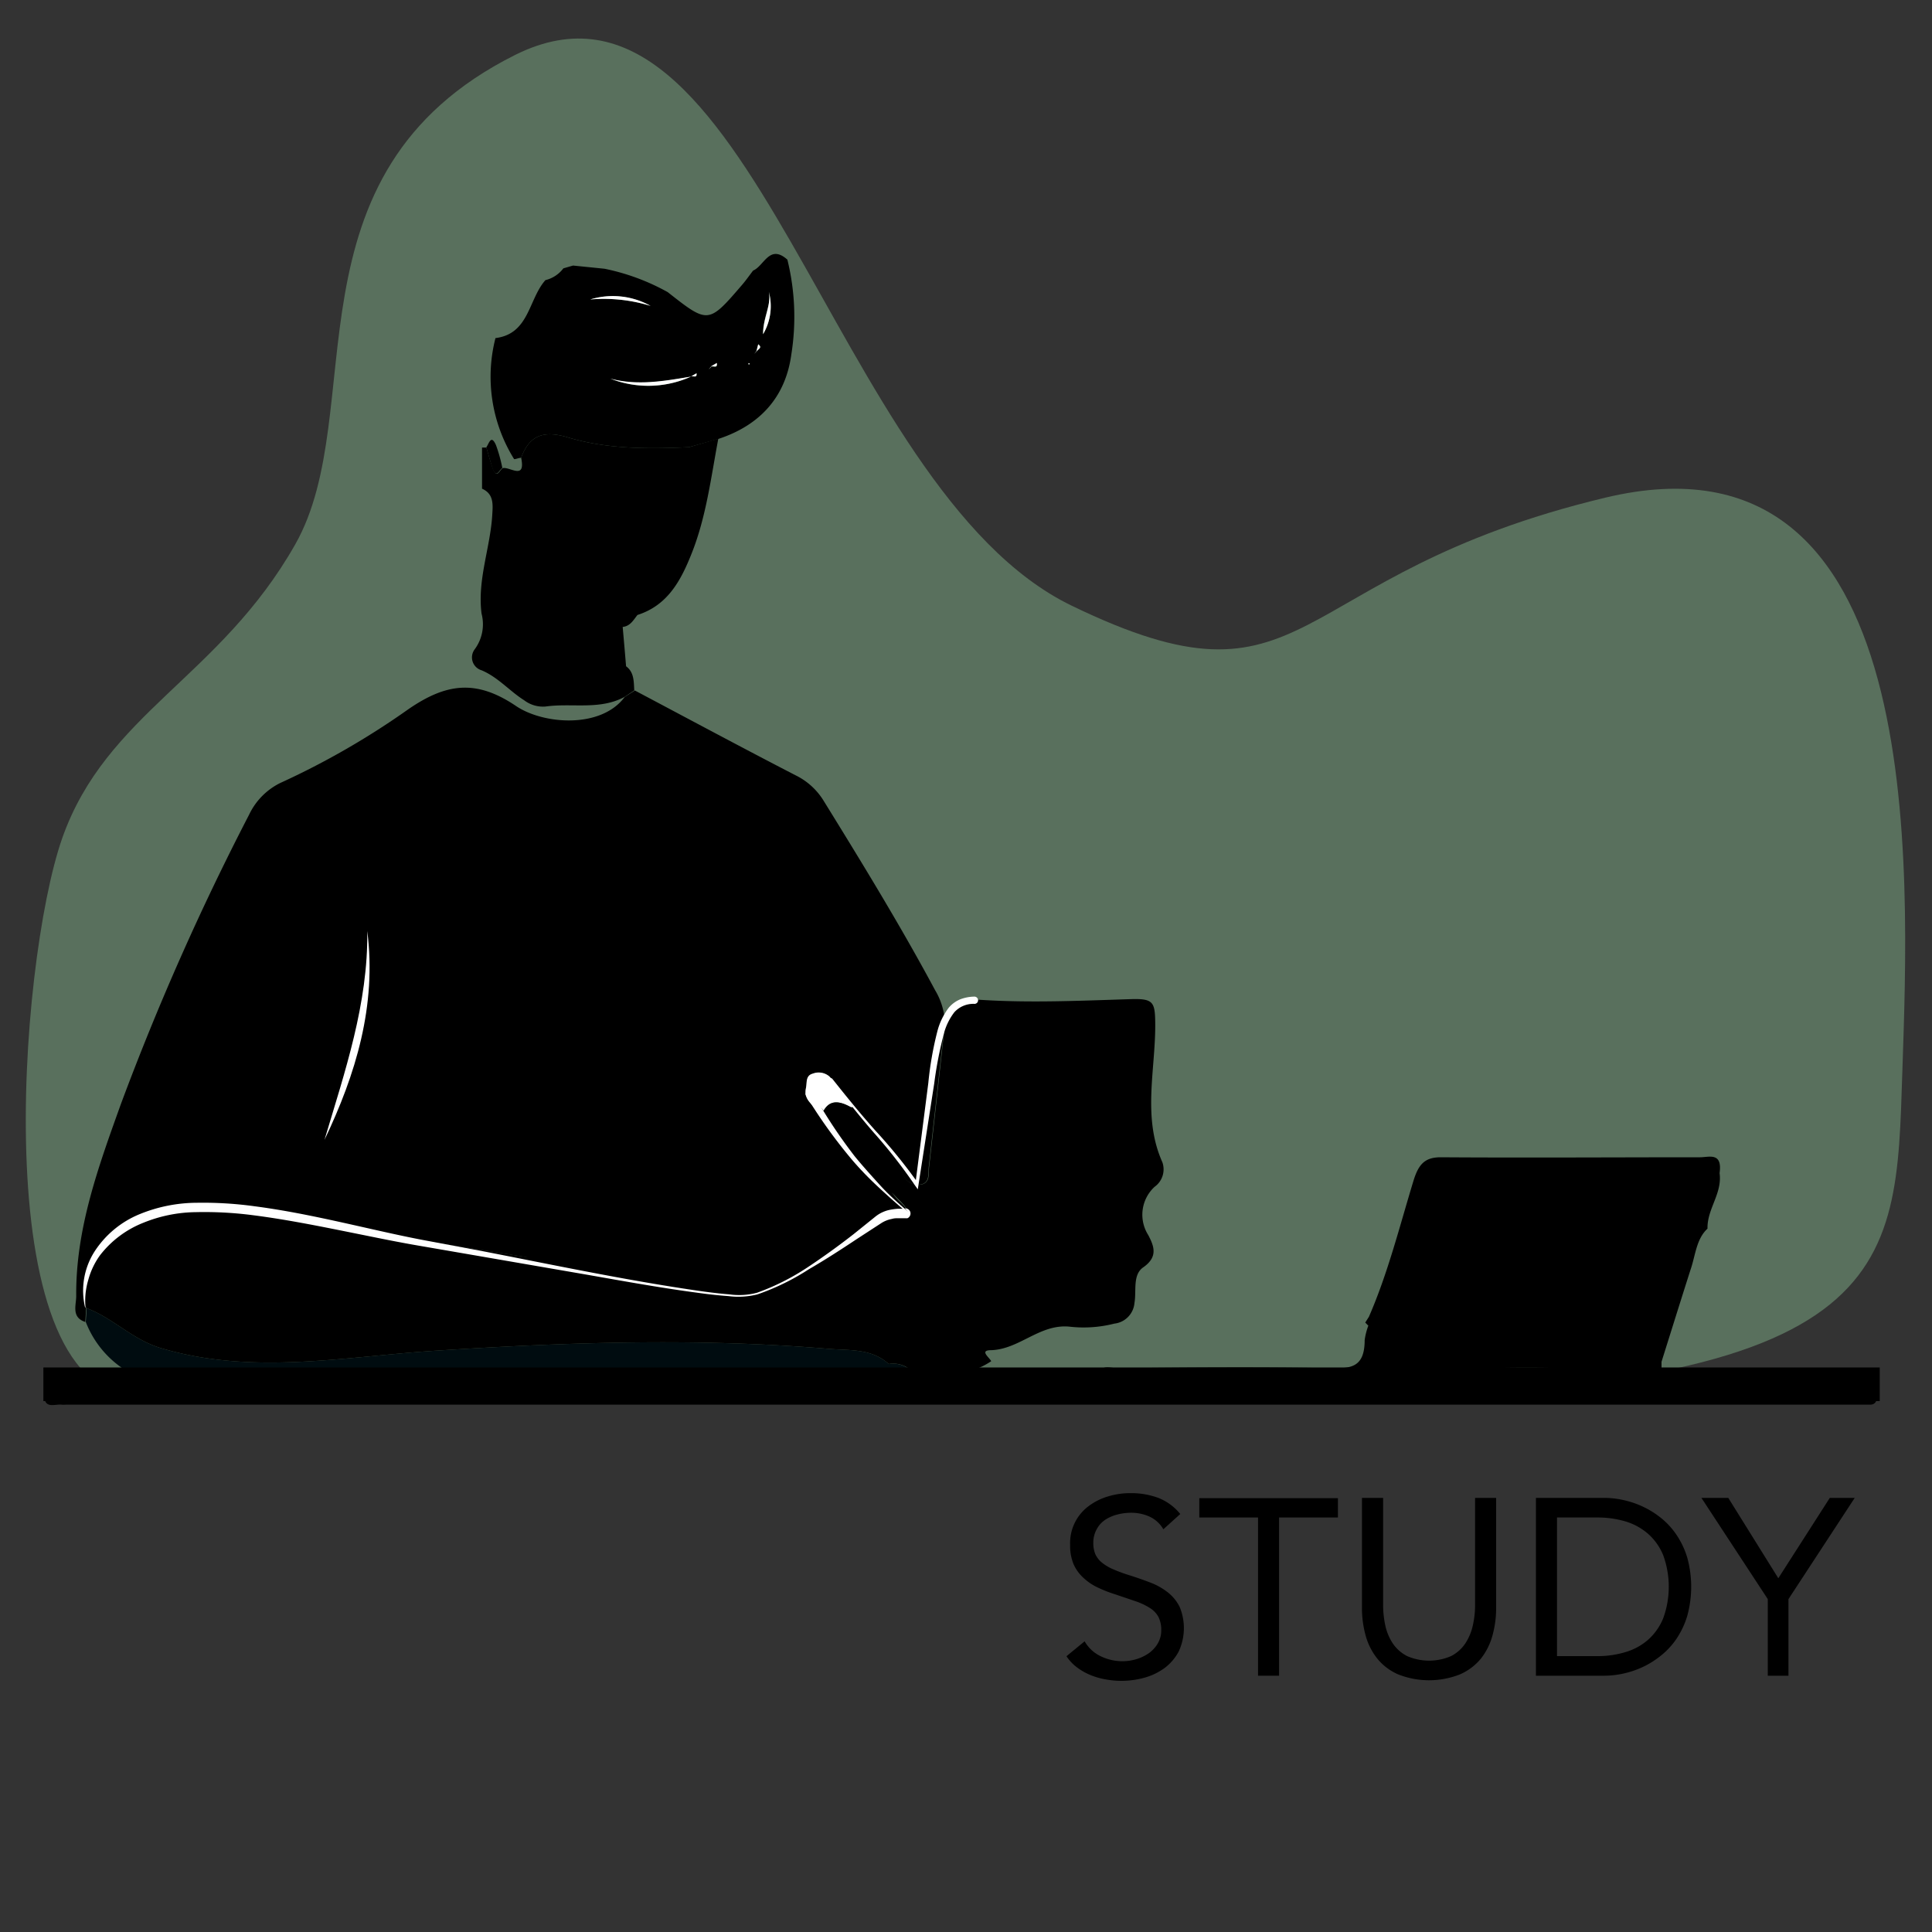 <svg id="Layer_1" data-name="Layer 1" xmlns="http://www.w3.org/2000/svg" viewBox="0 0 200 200"><rect x="0" y="0" width="200" height="200" fill="#333333" stroke="none"/><defs><style>.cls-1{fill:#59705d;}.cls-2{fill:#fff;}.cls-3{fill:#000c10;}</style></defs><title>Eaglesee-Icon-Eagle-Green</title><path d="M120.43,158.31A3.2,3.2,0,0,0,119,157a4.58,4.58,0,0,0-1.89-.4,5.66,5.66,0,0,0-1.43.18,4.15,4.15,0,0,0-1.27.55,2.65,2.65,0,0,0-.89,1,2.77,2.77,0,0,0-.34,1.4,2.93,2.93,0,0,0,.19,1.11,2.39,2.39,0,0,0,.64.87,4.87,4.87,0,0,0,1.2.73,16.15,16.15,0,0,0,1.84.67c.71.23,1.4.47,2.07.73a6.88,6.88,0,0,1,1.77,1,4.42,4.42,0,0,1,1.22,1.49A5.72,5.72,0,0,1,122,171a5.17,5.17,0,0,1-1.44,1.67,6.4,6.4,0,0,1-2.07,1,8.89,8.89,0,0,1-2.42.33,8.77,8.77,0,0,1-1.61-.15,7.43,7.43,0,0,1-1.55-.44,6.34,6.34,0,0,1-1.39-.78,4.67,4.67,0,0,1-1.12-1.18l1.88-1.54a3.81,3.81,0,0,0,1.66,1.54,5.17,5.17,0,0,0,2.26.52,5,5,0,0,0,1.42-.21,4.5,4.5,0,0,0,1.29-.61,3.29,3.29,0,0,0,.93-1,2.64,2.64,0,0,0,.37-1.38,2.93,2.93,0,0,0-.29-1.39,2.57,2.57,0,0,0-.88-.92,7.11,7.11,0,0,0-1.51-.71l-2.13-.72a13.27,13.27,0,0,1-1.82-.72,5.63,5.63,0,0,1-1.45-1,4.16,4.16,0,0,1-1-1.4,5,5,0,0,1-.35-2,4.75,4.75,0,0,1,1.92-4,6.31,6.31,0,0,1,2-1,7.84,7.84,0,0,1,2.34-.34,8.06,8.06,0,0,1,2.84.48,5.5,5.5,0,0,1,2.3,1.68Z"/><path d="M138.5,157.09h-6.09v16.38h-2.18V157.09h-6.08v-2H138.5Z"/><path d="M154.88,166.45a10.68,10.68,0,0,1-.38,2.86,6.74,6.74,0,0,1-1.19,2.38,5.82,5.82,0,0,1-2.15,1.63,8.7,8.7,0,0,1-6.45,0,5.7,5.7,0,0,1-2.14-1.63,6.6,6.6,0,0,1-1.2-2.38,10.68,10.68,0,0,1-.38-2.86V155.06h2.19v11.08a10.12,10.12,0,0,0,.23,2.15,5.49,5.49,0,0,0,.78,1.85,4,4,0,0,0,1.46,1.29,5.7,5.7,0,0,0,4.58,0,3.94,3.94,0,0,0,1.45-1.29,5.49,5.49,0,0,0,.78-1.85,9.51,9.51,0,0,0,.24-2.15V155.06h2.18Z"/><path d="M159,155.06h7.07a9.39,9.39,0,0,1,1.92.21,9.73,9.73,0,0,1,2,.66,9.2,9.2,0,0,1,1.92,1.18,7.84,7.84,0,0,1,1.63,1.76,8.73,8.73,0,0,1,1.12,2.36,11.4,11.4,0,0,1,0,6.06,8.8,8.8,0,0,1-1.12,2.37,7.79,7.79,0,0,1-1.63,1.75,9.25,9.25,0,0,1-1.92,1.19,9.73,9.73,0,0,1-2,.66,9.39,9.39,0,0,1-1.92.21H159Zm2.18,16.38h4.16a9.85,9.85,0,0,0,2.94-.42,6.2,6.2,0,0,0,2.34-1.28,6.05,6.05,0,0,0,1.56-2.23,9.55,9.55,0,0,0,0-6.5,6,6,0,0,0-1.56-2.22,6.36,6.36,0,0,0-2.34-1.29,10.19,10.19,0,0,0-2.94-.41h-4.16Z"/><path d="M183,165.54l-6.87-10.48h2.78l5.18,8.32,5.33-8.32H192l-6.86,10.48v7.93H183Z"/><path class="cls-1" d="M6.44,86.77C11,73.84,22.73,70.16,30.56,56.36S28.86,17.94,53.3,5.7s32.54,44.85,57.64,57,21.67-3.14,55.23-11.18,31.45,38.45,30.76,59.42-.11,33.43-63.34,34-103.15-1-119.11-.49S1.9,99.7,6.44,86.77Z"/><path d="M65.72,71.48c5.55,2.94,11.08,5.91,16.66,8.79a7,7,0,0,1,2.86,2.59c4,6.47,8,13,11.57,19.66a7.08,7.08,0,0,1,1,3.21q-.82,7.55-1.67,15.09c-.07.66.12,1.54-.74,1.78a1.68,1.68,0,0,1-1.93-1c-1.37-2.67-3.76-4.53-5.43-7,.09,0,.2,0,.25,0s.09-.2.06-.24c-.82-1-1.6-2-2.48-2.91a1.69,1.69,0,0,0-1.71-.29c-.77.2-.59.94-.71,1.49-.31,1.41,1,1.86,1.62,2.75A84.59,84.59,0,0,0,92,123.45l.07,2.25c-4.21,2.48-8.43,4.93-12.62,7.43a5,5,0,0,1-3.74.77c-15.43-3.15-31.06-5.1-46.55-7.94-3.85-.71-7.66-1.9-11.65-.84-6,1.59-9.89,6.21-8.59,10.3l-.09,1.43c-1.47-.48-.94-1.75-.94-2.67-.06-7,2.31-13.43,4.61-19.85a269.61,269.61,0,0,1,13.29-30A7,7,0,0,1,29,81.06a81.54,81.54,0,0,0,13.3-7.66c3.91-2.68,7-3.09,11.11-.32,2.81,1.91,8.79,2.39,11.26-.93Z"/><path d="M33.59,118C36.83,111.21,39,104.12,38,96.41,38.12,103.93,35.71,110.93,33.59,118Z"/><path d="M81.51,26.88a24.73,24.73,0,0,1,.41,9.8c-.6,4.44-3.26,7.33-7.5,8.74l-3.09.87c-4.21.2-8.45.21-12.5-1-2.47-.75-4-.31-4.88,2.1-.26,0-.69.2-.74.12A16.13,16.13,0,0,1,51.29,35c3.51-.44,3.4-4,5.17-6a3.31,3.31,0,0,0,1.86-1.22l1-.29,3.26.33a22.8,22.8,0,0,1,6.54,2.42c4.21,3.31,4.21,3.31,7.75-.81.38-.45.73-.95,1.09-1.42C79.1,27.54,79.65,25.22,81.51,26.88Zm-3.18,9.48c.16-.22.63-.37.16-.72l-.18.7-.23.29ZM73.61,38c.18-.14.7.22.59-.38l-.61.36-.24.26Zm-2.12,1c-2.76.46-5.51,1-8.31.2A10.75,10.75,0,0,0,71.5,39c.16-.19.69.22.6-.37Zm-4.13-7.31A8,8,0,0,0,61.1,31,16.48,16.48,0,0,1,67.36,31.67Zm12.23-1.46c.28,1.38-.64,2.63-.61,4.38A5.7,5.7,0,0,0,79.59,30.21Zm-2.07,7.56.09-.16-.14,0Z"/><path d="M71.33,46.29c-4.21.2-8.45.21-12.5-1-2.47-.75-4-.31-4.88,2.1.49,2.36-1.17.9-1.91,1.07-.32.2-.61,1.14-1,.09-.27-.73-.47-1.48-.69-2.22H49.9l0,4.26c1.24.54,1.12,1.66,1.06,2.69-.2,3.43-1.56,6.71-1.11,10.24a4.36,4.36,0,0,1-.72,3.71,1.39,1.39,0,0,0,.73,2.16c1.72.73,2.89,2.15,4.4,3.1a3.22,3.22,0,0,0,2.21.65c2.73-.39,5.59.4,8.19-1l1-.67c-.06-.91,0-1.87-.85-2.5-.11-1.36-.23-2.71-.35-4.07.78-.08,1.11-.71,1.53-1.24,3.15-1,4.51-3.6,5.61-6.37,1.52-3.82,2-7.88,2.76-11.88Z"/><path d="M193.55,143.54c-.59,0-1.18,0-1.78,0L172,143.44c0-.82,0-1.64,0-2.47,1-3.18,2-6.39,3-9.52.51-1.46.59-3.19,1.76-4.26-.05-2.06,1.54-3.62,1.25-5.75-.61-.07-1.21-.19-1.82-.25.61.06,1.21.18,1.82.25.31-2.2-1.1-1.64-2-1.64-8.95,0-17.91.06-26.86,0-1.68,0-2.31.75-2.83,2.44-1.44,4.73-2.65,9.58-4.61,14.07l-.38.6c.11.11.21.22.32.32a6.88,6.88,0,0,0-.38,1.5c0,2.83-1.45,2.93-3.38,2.9-7.41-.13-14.83-.07-22.24,0-.83,0-2.13-.6-1.89,1.46a.43.43,0,0,0-.08.45c-1.81.77-3.07-1.68-4.83-1.17a166.13,166.13,0,0,1-17.43,0c-1.76,1.47-3.75,1.33-5.75,1.14a4.5,4.5,0,0,1-2.67-.05l-.93.08-6.59,0-1.79-.09-5.83-.13-.15.16-.19,0-1.07-.06-.15,0-.06-.16-7.3.16-.43,0-41.69,0h-.58l-1.75.1c-2.74,0-5.48,0-8.22.07-.67,0-1.75-.38-1.69.95s1.11.79,1.79.87a3.2,3.2,0,0,0,.44,0H191.59c.66,0,1.33,0,2,0,.41,0,.69-.22.7-.77S194.12,143.55,193.55,143.54Zm-51.19-2.19c3.72.29,7.45.26,11.17.22-3.72,0-7.45.07-11.17-.22Zm17.93.2c-1.49,0-3,0-4.48,0C157.3,141.53,158.8,141.53,160.29,141.55Z"/><path class="cls-2" d="M33.59,118c2.12-7.1,4.53-14.1,4.43-21.62C39,104.12,36.83,111.21,33.59,118Z"/><path class="cls-2" d="M88.05,114.61c-1.24-.7-2.34-.83-3,.78-.59-.9-1.93-1.35-1.62-2.76.12-.55-.06-1.29.71-1.49a1.69,1.69,0,0,1,1.71.29c.88.93,1.66,1.93,2.48,2.91,0,0,0,.19-.06.24S88.14,114.6,88.05,114.61Z"/><path d="M91.81,123.45c.29-.13.63.32,1.08.72,2.2,1.9.2,1.49-1,1.53C91.86,125,91.84,124.2,91.81,123.45Z"/><path class="cls-2" d="M71.5,39a10.75,10.75,0,0,1-8.32.19c2.8.75,5.55.26,8.31-.2Z"/><path class="cls-2" d="M67.36,31.67A16.48,16.48,0,0,0,61.1,31,8,8,0,0,1,67.36,31.67Z"/><path class="cls-2" d="M79.59,30.21A5.7,5.7,0,0,1,79,34.59C79,32.84,79.87,31.59,79.59,30.21Z"/><path class="cls-2" d="M71.49,39l.61-.36c.09.59-.44.18-.6.37Z"/><path class="cls-2" d="M73.59,37.93l.61-.36c.11.6-.41.24-.59.38Z"/><path class="cls-2" d="M78.31,36.34l.18-.7c.47.35,0,.5-.16.72Z"/><path class="cls-2" d="M73.61,38l-.26.24.24-.26Z"/><polygon class="cls-2" points="77.52 37.77 77.47 37.59 77.61 37.61 77.52 37.77"/><path class="cls-2" d="M78.33,36.36l-.25.27.23-.29Z"/><path d="M50.34,46.31c.28-.38.49-1.39,1-.24A15.37,15.37,0,0,1,52,48.44c-.32.2-.61,1.14-1,.09C50.76,47.8,50.56,47.05,50.34,46.31Z"/><path class="cls-3" d="M86.43,143a.72.72,0,0,0-.18.43l-2.12-.09C84.83,142.8,85.66,143.09,86.43,143Z"/><path class="cls-3" d="M94.52,142.11A2.74,2.74,0,0,0,92,141.2c-1.78-1.64-4.13-1.39-6.22-1.57-13.55-1.14-27.1-.68-40.65.19-9.46.61-18.92,2.56-28.42-.25-3-.88-5-3.13-7.74-4.15l-.09,1.43a10.29,10.29,0,0,0,3.71,4.73c.22.89,1.53.86,1.6,1.88l2.07-.1c.23-.34.46-.31.69,0l49.27,0c.16-.24.33-.3.52,0l8.62-.16.19,0,.06.18,1.26.06c.06-.31.21-.29.4-.13l6.89.13c.7-.55,1.53-.26,2.3-.34a.72.72,0,0,0-.18.43l7.79,0C93.21,142.67,94.17,142.5,94.52,142.11Zm-6.1-.56h0Z"/><path d="M92,141.2c-1.78-1.64-4.13-1.39-6.22-1.57-13.55-1.14-27.1-.68-40.65.19-9.46.61-18.92,2.56-28.42-.25-3-.88-5-3.13-7.74-4.15-1.3-4.09,2.64-8.71,8.59-10.3,4-1.06,7.8.13,11.65.84,15.49,2.84,31.12,4.79,46.55,7.94a5,5,0,0,0,3.74-.77c4.19-2.5,8.41-4.95,12.62-7.43,1.08,0,2.88.37.9-1.53-.41-.4-.71-.85-1-.72a85.72,85.72,0,0,1-6.94-8.06c.63-1.61,1.73-1.48,3-.78,1.67,2.43,4.06,4.29,5.43,7a1.68,1.68,0,0,0,1.93,1c.86-.24.67-1.12.74-1.78q.85-7.54,1.67-15.09c.5-2,1.59-2.36,3.76-2.23,5.14.32,10.32.08,15.48-.08,2.37-.07,2.49.32,2.5,2.73,0,4.72-1.33,9.53.74,14.16a2.22,2.22,0,0,1-.81,2.54,3.93,3.93,0,0,0-.65,5c.63,1.2,1,2.27-.53,3.34-1.11.77-.68,2.44-.9,3.67a2.35,2.35,0,0,1-2.08,2.15,12.9,12.9,0,0,1-4.69.31c-3.06-.27-5.13,2.34-8.06,2.44-1.27,0-.2.74,0,1.14-2.5,1.69-5.29,1.45-8.07,1.19A2.74,2.74,0,0,0,92,141.2Z"/><rect x="4.49" y="141.56" width="190.1" height="3.48"/><path d="M8.86,135.34c-.21-.86-.85-6.63,6.32-9.42s20.27,1.39,29.71,3,28.07,5.53,32.33,5.24c4-.27,12.86-7.32,13.9-8a5.27,5.27,0,0,1,2.57-.52"/><path class="cls-2" d="M8.81,135.35a7.53,7.53,0,0,1,1-5.83,10.13,10.13,0,0,1,4.67-3.84,15.77,15.77,0,0,1,5.92-1.17,39.16,39.16,0,0,1,5.94.36c3.92.51,7.75,1.38,11.58,2.24,1.91.43,3.82.86,5.74,1.23l5.78,1.08c7.7,1.49,15.38,3.13,23.13,4.24,1,.14,2,.26,2.92.33a7.21,7.21,0,0,0,2.89-.17,24.23,24.23,0,0,0,5.21-2.62c1.63-1.08,3.22-2.23,4.76-3.43l2.3-1.85a3.51,3.51,0,0,1,1.52-.69,7,7,0,0,1,.8-.1l.39,0h.28s-.1,0-.13,0a.54.54,0,0,1,.7.27.54.54,0,0,1-.27.71,1,1,0,0,1-.21,0H93c-.22,0-.44,0-.66.07a3.09,3.09,0,0,0-1.16.47l-2.46,1.6c-1.64,1.09-3.29,2.16-5,3.15A24.3,24.3,0,0,1,78.39,134a8.15,8.15,0,0,1-3,.17c-1-.07-2-.18-2.93-.31-3.89-.51-7.75-1.21-11.62-1.89l-11.58-2-5.8-1c-1.94-.33-3.87-.72-5.79-1.11-3.84-.77-7.68-1.58-11.54-2.07a38.82,38.82,0,0,0-5.79-.31,14.86,14.86,0,0,0-5.55,1.12,10.56,10.56,0,0,0-4.44,3.35,7.83,7.83,0,0,0-1.21,2.54,7.58,7.58,0,0,0-.29,2.85s0,0,0,0S8.82,135.37,8.81,135.35Z"/><path d="M94,125.48a49.16,49.16,0,0,1-4.78-4.65,52.75,52.75,0,0,1-5.37-7.55"/><path class="cls-2" d="M93.91,125.53c-1-.84-2-1.73-3-2.66S89,121,88.15,120a53.27,53.27,0,0,1-4.67-6.51.38.38,0,1,1,.64-.4h0a52.77,52.77,0,0,0,4.36,6.61c.82,1,1.72,2,2.63,3S93,124.56,94,125.43a.06.06,0,1,1-.08.1Z"/><path d="M86.09,111.69s2.94,3.83,4.8,5.84a58.92,58.92,0,0,1,4,5.13s.9-5.77,1.68-11.86,2.1-7.2,4.26-7.25"/><path class="cls-2" d="M86.14,111.65c1.46,1.84,2.94,3.67,4.5,5.41a55.86,55.86,0,0,1,4.45,5.49l-.34.08L96.1,112.1a35,35,0,0,1,.92-5.28,6.91,6.91,0,0,1,1.2-2.51,3.11,3.11,0,0,1,1.21-.87,4.26,4.26,0,0,1,1.43-.27.38.38,0,0,1,.39.36.37.37,0,0,1-.36.39h0a2.66,2.66,0,0,0-2.1.87A6.21,6.21,0,0,0,97.71,107a41.23,41.23,0,0,0-1,5.16l-1.63,10.5-.07.46-.27-.38a53.9,53.9,0,0,0-4.33-5.54c-1.54-1.78-3-3.63-4.42-5.5a.07.07,0,0,1,0-.09S86.11,111.63,86.14,111.65Z"/></svg>